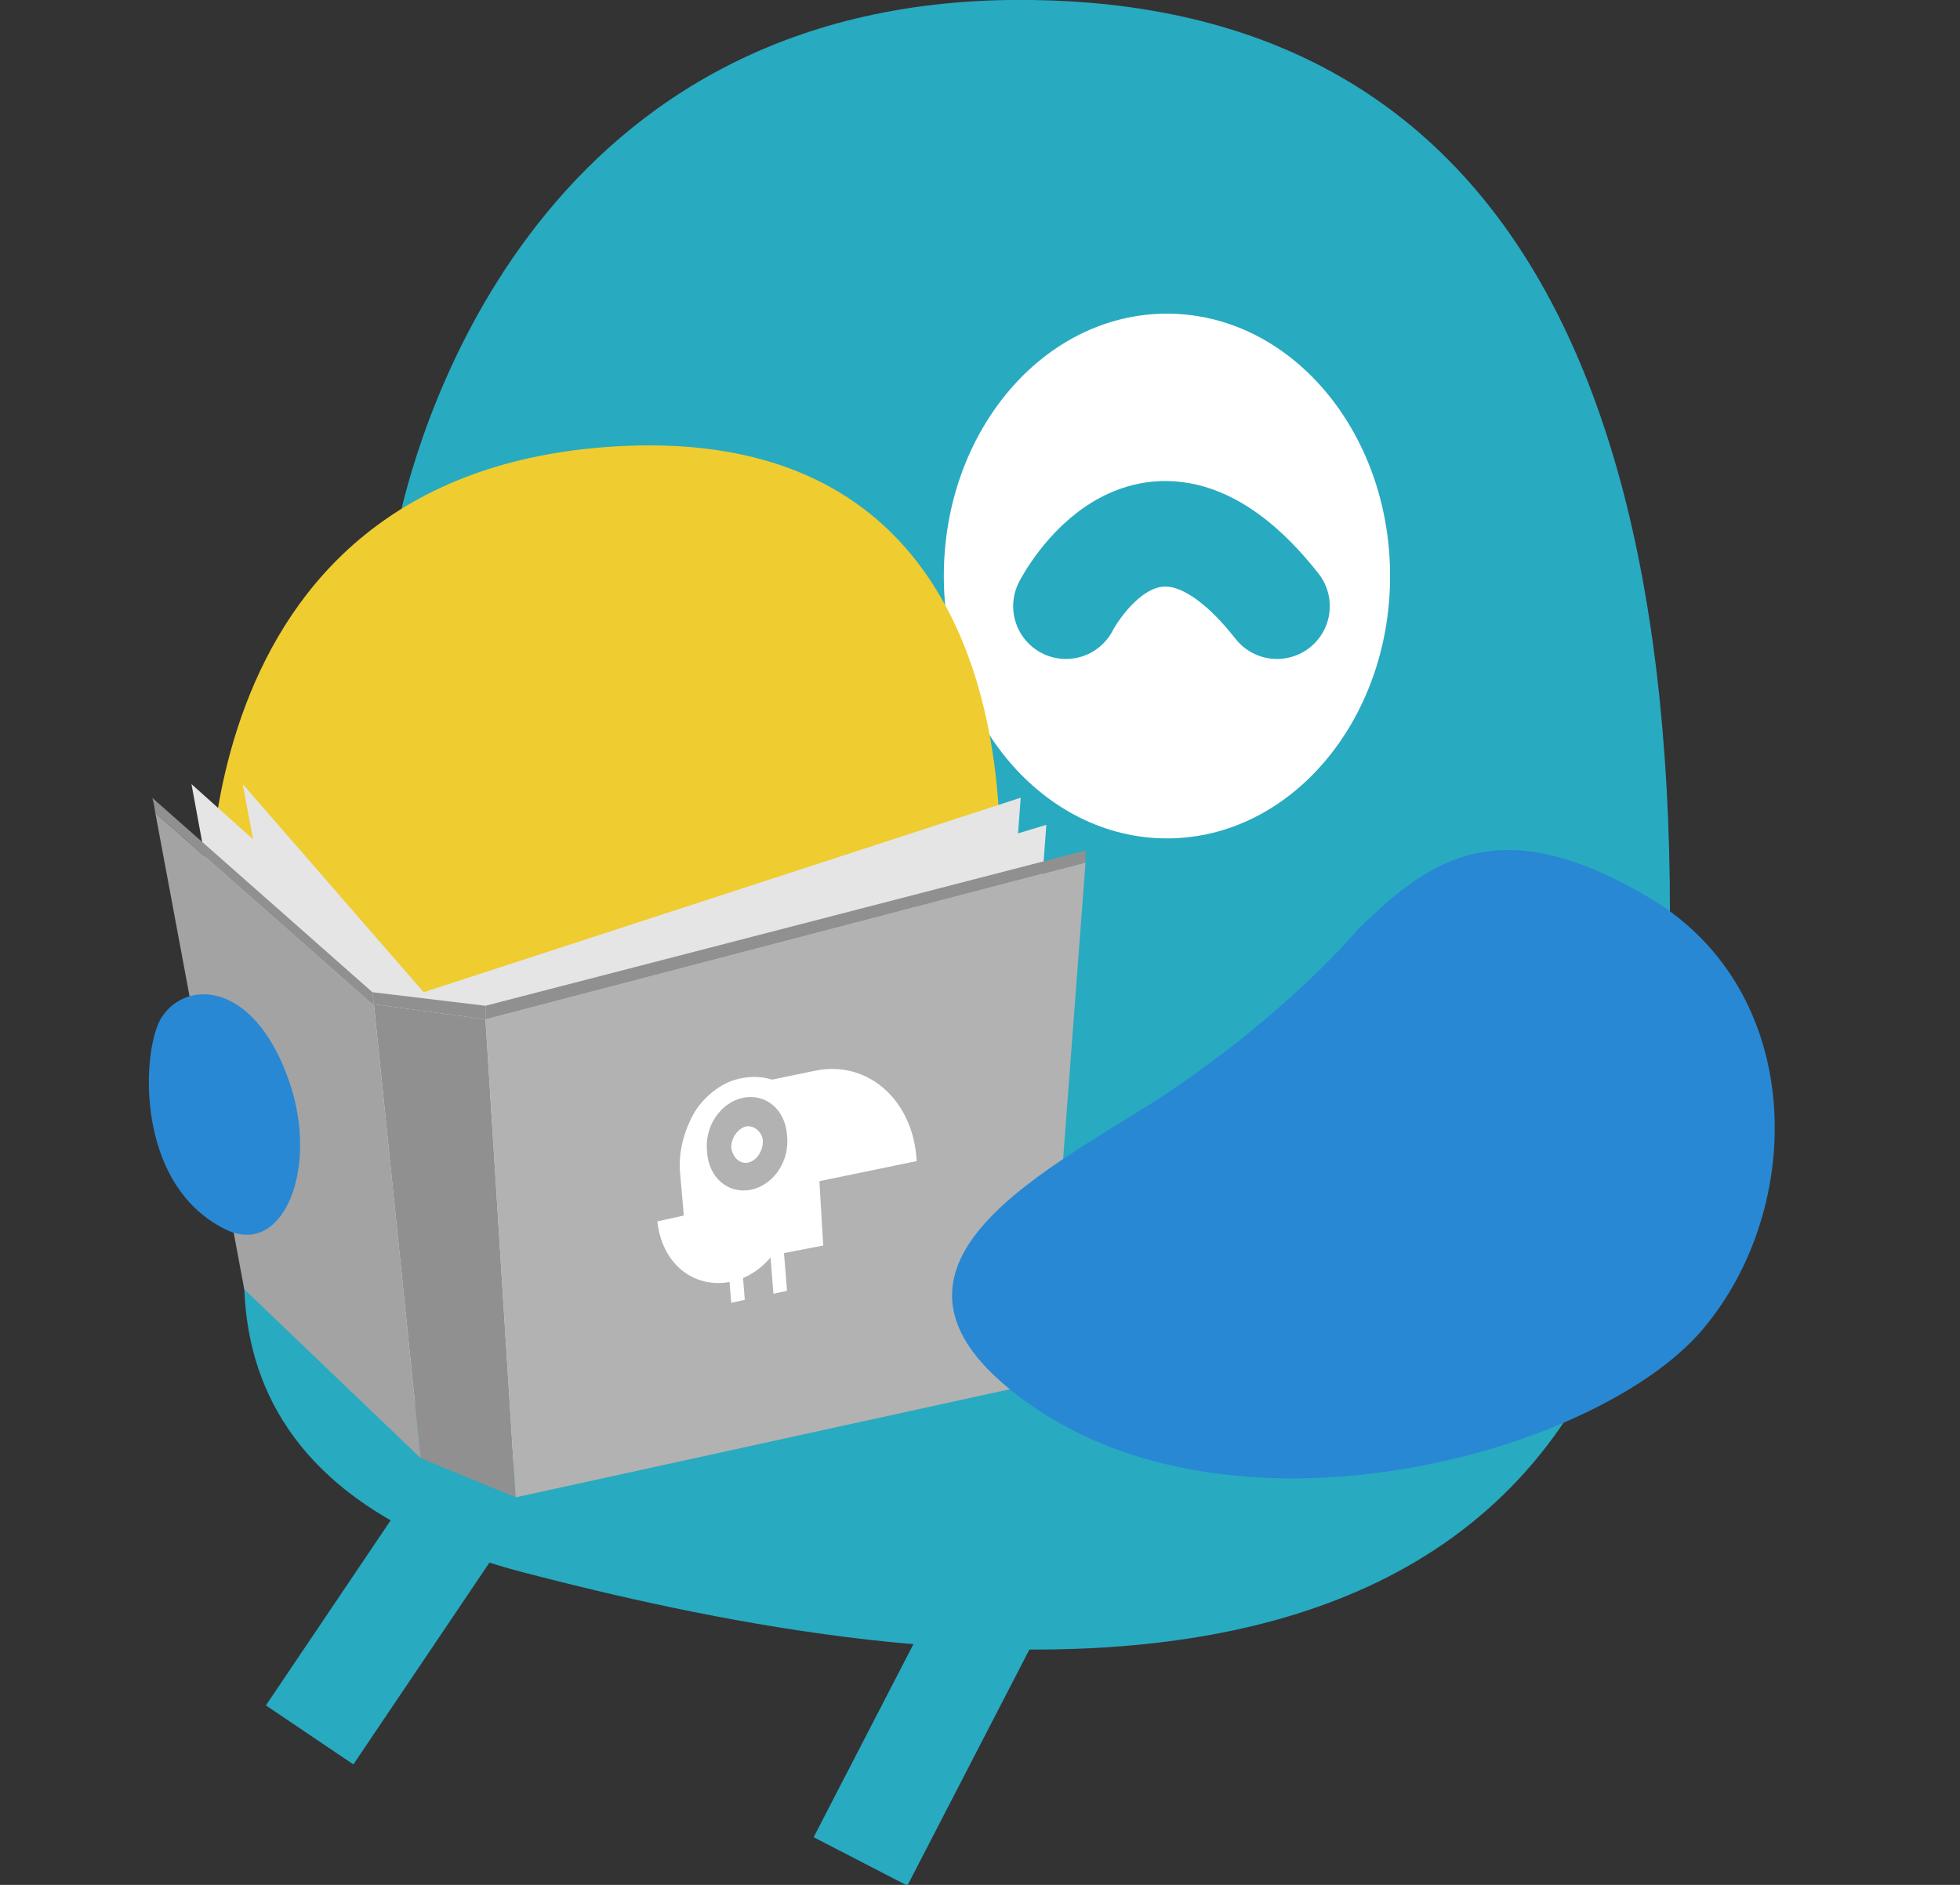 <?xml version="1.0" encoding="utf-8"?>
<!-- Generator: Adobe Illustrator 25.0.0, SVG Export Plug-In . SVG Version: 6.00 Build 0)  -->
<svg version="1.1" id="_圖層_2" xmlns="http://www.w3.org/2000/svg" xmlns:xlink="http://www.w3.org/1999/xlink" x="0px" y="0px"
	 viewBox="0 0 130 125" style="enable-background:new 0 0 130 125;" xml:space="preserve">
<rect x="0" y="0" width="130" height="125" fill="#333333" stroke="none"/>
<style type="text/css">
	.st0{fill:#28AAC1;}
	.st1{fill:#FFFFFF;}
	.st2{fill:#EFCC30;}
	.st3{fill:none;stroke:#28AAC1;stroke-width:7;stroke-linecap:round;stroke-linejoin:round;}
	.st4{fill:#E5E5E5;}
	.st5{fill:#909090;}
	.st6{fill:#B2B2B2;}
	.st7{fill:#A3A3A3;}
	.st8{fill:#2888D3;}
</style>
<g id="_圖層_2-2">
	<g>
		<path class="st0" d="M110.4,72.1C113.5,20.8,96.5,0.4,68.5,0c-32.8-0.5-40.7,28.6-42,34.3c-2.1,9.1-3.2,29.4-6.5,36.1
			c-5.2,10.4-8.7,27.8,14.8,33.9S107.5,119.9,110.4,72.1z"/>
		<ellipse class="st1" cx="77.4" cy="38.2" rx="14.8" ry="17.4"/>
		<rect x="16.5" y="104" transform="matrix(0.559 -0.829 0.829 0.559 -77.804 68.64)" class="st0" width="18.4" height="7"/>
		
			<rect x="51.4" y="110.6" transform="matrix(0.459 -0.888 0.888 0.459 -67.839 116.716)" class="st0" width="21.2" height="7"/>
		<path class="st2" d="M13.9,62.6c0,0-2.6-31.3,27-33s25.2,31.3,25.2,31.3S33,79.1,13.9,62.6z"/>
		<path class="st3" d="M70.7,40.2c0,0,5.5-10.8,14,0"/>
		<g>
			<polygon class="st4" points="29,66.6 12.7,52 18.7,84.6 30.5,95.9 			"/>
			<polygon class="st4" points="28.1,65.8 16.1,52 22.2,84.6 34,95.9 			"/>
			<polygon class="st4" points="29.9,66.6 69.4,54.7 66.8,89.8 31.6,97.6 			"/>
			<polygon class="st4" points="28.1,65.8 67.7,52.9 65.1,88.1 29.9,95.9 			"/>
			<g>
				<polygon class="st5" points="32.2,67.6 24.8,66.6 27.9,96.7 34.2,99.3 32.2,67.6 				"/>
				<polygon class="st5" points="32.2,67.6 32.2,66.7 24.7,65.8 24.8,66.6 32.2,67.6 				"/>
				<polygon class="st6" points="34.2,99.3 69.4,91.6 72,57.2 32.2,67.6 				"/>
				<polygon class="st5" points="72,56.4 32.2,66.7 32.2,67.6 72,57.2 72,56.8 72,56.4 				"/>
				<polygon class="st7" points="10.3,53.9 16.2,85.5 27.9,96.7 24.8,66.6 24.7,66.6 				"/>
				<polygon class="st5" points="24.7,65.8 10.2,53 10.1,52.9 10.2,53.3 10.3,53.9 24.7,66.6 24.8,66.6 				"/>
			</g>
		</g>
		<path class="st8" d="M90.1,61.6c0,0-4.4,5.3-12.4,10.7c-7.2,4.9-22.9,11.7-9,21.1s37.3,2.9,44.2-5.2c6.9-8.1,6.9-22.4-3.4-28.6
			C99.6,53.7,95,56.8,90.1,61.6L90.1,61.6z"/>
		<path class="st8" d="M10.7,67.5c-1.3,2.1-1.8,11,4.2,14c3.7,1.9,6.1-3.5,4.5-9.1C17.2,65.1,12.4,64.8,10.7,67.5z"/>
		<g>
			<path class="st1" d="M54.1,71l-2.9,0.6l0.5,7.3l2.8-0.6l6.3-1.3C60.6,73,57.6,70.3,54.1,71z"/>
			<path class="st1" d="M54.2,75.8l0.4,6.8L52,83.1l0.2,2.5l-0.9,0.2l-0.2-2.5l-1.9,0.4l0.2,2.5l-0.9,0.2l-0.2-2.5l-2.6,0.6
				l-0.6-6.8c-0.1-1.4,0.3-2.8,1-4c0.7-1.1,1.9-2,3.1-2.2C51.8,71,54,72.9,54.2,75.8L54.2,75.8z"/>
			<path class="st6" d="M46.9,76.4c0.1,1.7,1.4,2.8,2.9,2.5c1.5-0.3,2.6-1.9,2.4-3.6c-0.1-1.7-1.4-2.8-2.9-2.5S46.7,74.7,46.9,76.4
				L46.9,76.4z"/>
			<path class="st1" d="M48.5,76.1c0.1,0.7,0.6,1.1,1.1,1c0.6-0.1,1-0.8,1-1.4s-0.6-1.1-1.1-1S48.5,75.4,48.5,76.1z"/>
			<path class="st1" d="M48.1,80L43.6,81c0.3,2.8,2.4,4.5,4.9,4c2.4-0.5,4.2-3.1,4-5.9C52.5,79.1,48.1,80,48.1,80z"/>
		</g>
	</g>
</g>
</svg>
